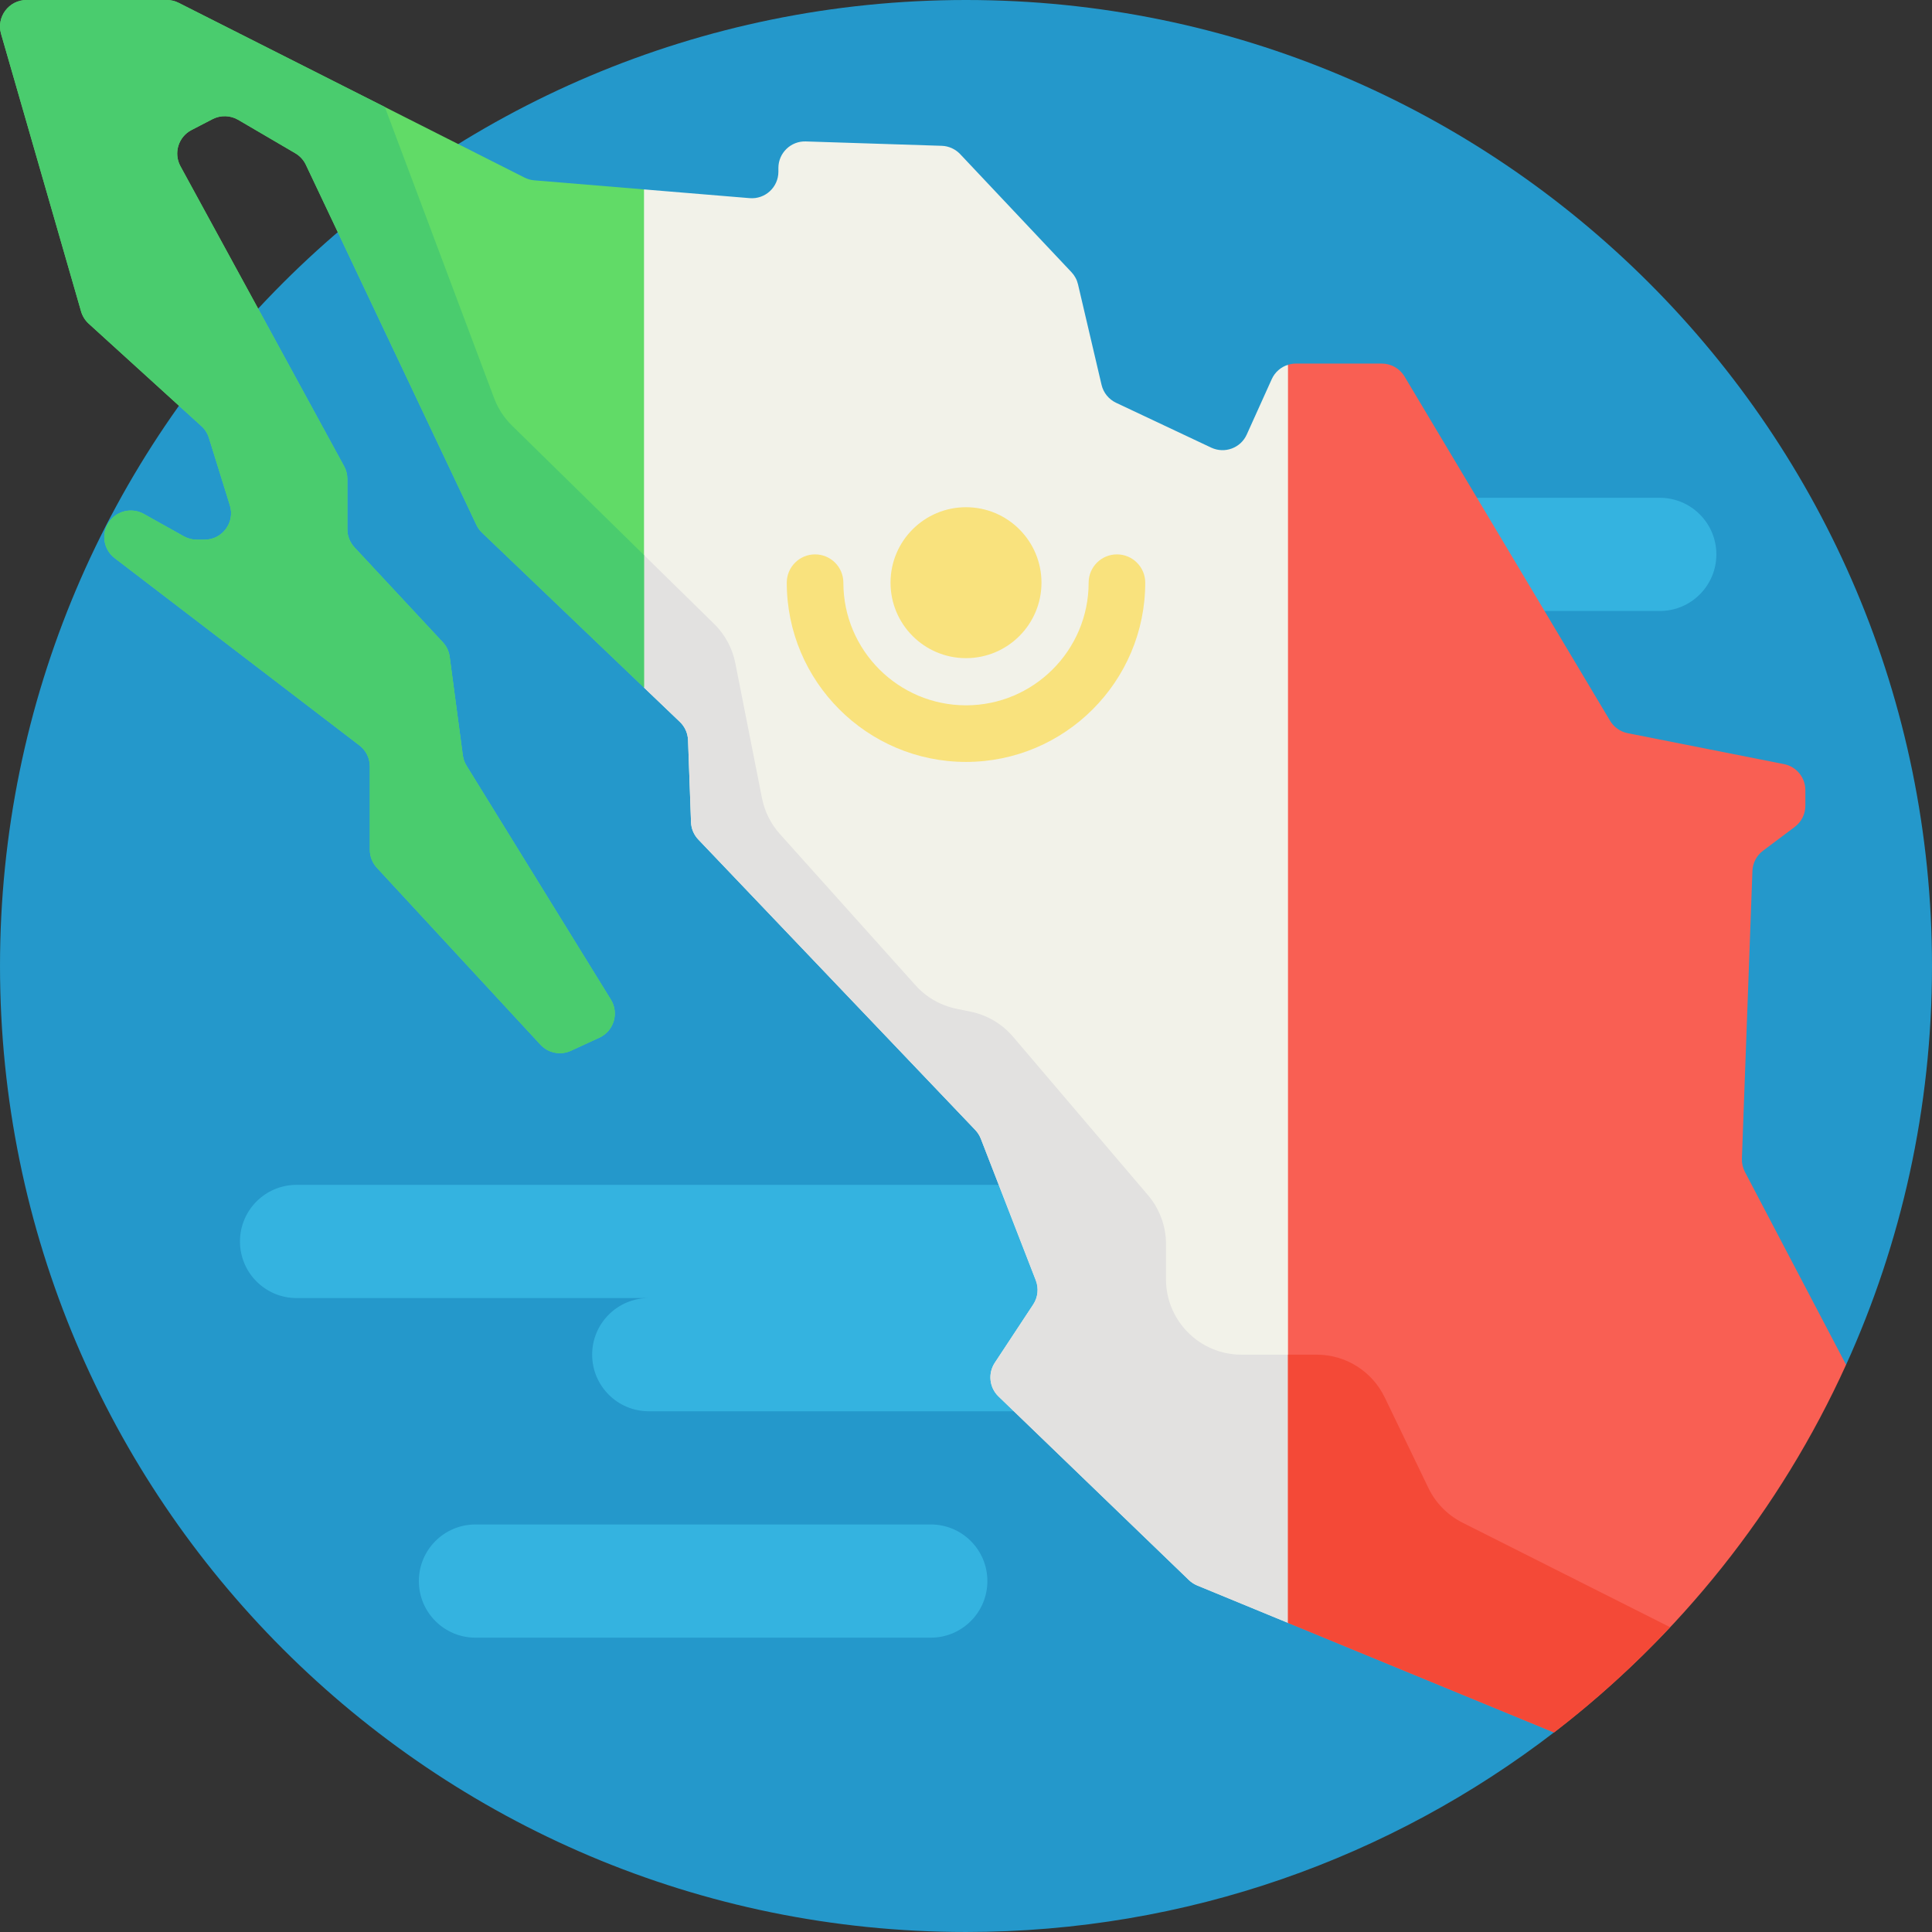 <svg id="Capa_1" enable-background="new 0 0 512.001 512.001" height="512" viewBox="0 0 512.001 512.001" width="512" xmlns="http://www.w3.org/2000/svg"><rect x="0" y="0" width="512.001" height="512.001" fill="#333333" stroke="none"/><g><g><path d="m411.831 361.68h77.4l.002.002c14.622-32.217 22.768-67.998 22.768-105.682 0-141.385-114.615-256-256-256s-256 114.615-256 256 114.615 256 256 256c58.642 0 112.667-19.732 155.83-52.898z" fill="#2498cb"/></g><g><path d="m439.854 161.921h-120.666c-8.284 0-15-6.716-15-15 0-8.284 6.716-15 15-15h120.667c8.284 0 15 6.716 15 15-.001 8.285-6.716 15-15.001 15z" fill="#34b3e0"/></g><g><path d="m391.928 344h-93.333c8.284 0 15-6.716 15-15s-6.716-15-15-15h-220c-8.284 0-15 6.716-15 15s6.716 15 15 15h93.333c-8.284 0-15 6.716-15 15s6.716 15 15 15h220c8.284 0 15-6.716 15-15s-6.716-15-15-15z" fill="#34b3e0"/></g><g><g><path d="m341.484 430.141-24.203-9.971c-.82-.34-1.57-.82-2.21-1.44l-50.45-48.65c-2.44-2.35-2.85-6.11-.99-8.93l10.18-15.44c1.26-1.9 1.51-4.29.69-6.41l-14.57-37.52c-.34-.87-.84-1.66-1.48-2.33l-73.363-76.939c-1.2-1.25-1.9-2.89-1.96-4.62l-.79-21.76c-.07-1.84-.85-3.58-2.19-4.84l-9.485-9.071-32.162-82.22 32.167-49.806 28.003 2.316c4.1.34 7.61-2.89 7.61-7.01v-.99c0-3.97 3.29-7.16 7.26-7.03l36.03 1.16c1.86.06 3.61.86 4.89 2.21l29.49 31.28c.85.9 1.45 2.01 1.73 3.21l6.24 26.64c.49 2.09 1.91 3.84 3.85 4.76l25.22 11.89c3.56 1.67 7.8.11 9.41-3.47l6.62-14.67c.835-1.862 2.423-3.232 4.312-3.821l47.668 179.331z" fill="#f2f2e9"/></g><g><path d="m170.663 182.22 9.485 9.071c1.34 1.26 2.12 3 2.19 4.84l.79 21.76c.06 1.73.76 3.37 1.96 4.62l73.363 76.939c.64.67 1.14 1.46 1.48 2.33l14.57 37.52c.82 2.12.57 4.51-.69 6.41l-10.18 15.44c-1.86 2.82-1.45 6.58.99 8.93l50.45 48.65c.64.62 1.39 1.1 2.21 1.44l24.203 9.971 20.451-66.34c-3.557-3.04-8.137-4.8-12.991-4.8h-19.942c-11.046 0-20-8.954-20-20v-9.304c0-4.753-1.693-9.35-4.774-12.968l-35.768-41.994c-2.889-3.392-6.828-5.722-11.193-6.621l-3.808-.784c-4.194-.863-8-3.05-10.859-6.239l-35.934-40.082c-2.399-2.676-4.033-5.949-4.729-9.475l-7.07-35.798c-.781-3.954-2.738-7.58-5.616-10.402l-40.879-40.099z" fill="#e2e1e0"/></g><g><path d="m461.621 307.04 2.79-76.22c.08-2.13 1.11-4.1 2.81-5.37l8.41-6.31c1.77-1.33 2.81-3.41 2.81-5.62v-4.12c0-3.36-2.37-6.25-5.66-6.9l-41.43-8.2c-1.96-.39-3.65-1.59-4.67-3.3l-54.46-91.22c-1.27-2.13-3.56-3.43-6.04-3.43h-22.75c-.724 0-1.428.116-2.097.325v333.404l70.497 29.041c33.17-25.48 59.92-58.91 77.4-97.44l-26.81-51.11c-.57-1.09-.84-2.3-.8-3.53z" fill="#f95f53"/></g><g><path d="m.281 8.98 21.2 73.53c.36 1.26 1.06 2.38 2.02 3.26l23.93 21.76 5.96 5.41c.93.84 1.61 1.92 1.98 3.12l5.55 17.86c1.4 4.52-1.98 9.11-6.72 9.11h-2.03c-1.2 0-2.38-.31-3.43-.89l-10.65-5.95c-2.74-1.53-6.18-1.06-8.4 1.17-1.38 1.38-2.06 3.18-2.06 4.96 0 2.1.93 4.2 2.76 5.59l64.86 49.63c1.74 1.33 2.76 3.39 2.76 5.58v22.09c0 1.77.67 3.47 1.87 4.77l43.34 46.87c2.06 2.24 5.34 2.89 8.1 1.61l7.53-3.47c3.83-1.77 5.25-6.49 3.04-10.08l-38.26-62c-.52-.84-.85-1.78-.98-2.76l-3.48-26.09c-.19-1.45-.83-2.8-1.82-3.86l-23.41-25.14c-1.21-1.3-1.89-3.02-1.89-4.79v-13.32c0-1.18-.29-2.34-.85-3.37l-22.79-41.78-20.59-37.74c-1.89-3.46-.56-7.8 2.95-9.61l5.56-2.88c2.14-1.1 4.7-1.03 6.78.18l15.15 8.87c1.22.72 2.2 1.78 2.8 3.06l8.46 17.85 36.74 77.59c.37.78.88 1.49 1.51 2.08l42.897 41.024v-132.029l-29.077-2.404c-.9-.07-1.78-.32-2.59-.73l-17.57-8.88-74.07-37.421c-.98-.5-2.07-.76-3.17-.76h-37.16c-4.67 0-8.05 4.48-6.75 8.98z" fill="#61db67"/></g><g><path d="m21.481 82.51c.36 1.26 1.06 2.38 2.02 3.26l23.93 21.76 5.96 5.41c.93.84 1.61 1.92 1.98 3.12l5.55 17.86c1.4 4.52-1.98 9.11-6.72 9.11h-2.03c-1.2 0-2.38-.31-3.43-.89l-10.65-5.95c-2.74-1.53-6.18-1.06-8.4 1.17-1.38 1.38-2.06 3.18-2.06 4.96 0 2.1.93 4.2 2.76 5.59l64.86 49.63c1.74 1.33 2.76 3.39 2.76 5.58v22.09c0 1.77.67 3.47 1.87 4.77l43.34 46.87c2.06 2.24 5.34 2.89 8.1 1.61l7.53-3.47c3.83-1.77 5.25-6.49 3.04-10.08l-38.26-62c-.52-.84-.85-1.78-.98-2.76l-3.48-26.09c-.19-1.45-.83-2.8-1.82-3.86l-23.41-25.14c-1.21-1.3-1.89-3.02-1.89-4.79v-13.32c0-1.18-.29-2.34-.85-3.37l-22.79-41.78-20.59-37.74c-1.89-3.46-.56-7.8 2.95-9.61l5.56-2.88c2.14-1.1 4.7-1.03 6.78.18l15.15 8.87c1.22.72 2.2 1.78 2.8 3.06l8.46 17.85 36.74 77.59c.37.78.88 1.49 1.51 2.08l42.897 41.024v-35.119l-35.004-34.336c-2.083-2.044-3.694-4.519-4.72-7.251l-28.953-77.159-54.63-27.599c-.98-.5-2.07-.76-3.17-.76h-37.16c-4.67 0-8.05 4.48-6.75 8.98z" fill="#4acc6e"/></g><g><g><g><path d="m256.001 201.917c-26.191 0-47.5-21.309-47.5-47.5 0-4.143 3.357-7.5 7.5-7.5s7.5 3.357 7.5 7.5c0 17.921 14.579 32.5 32.5 32.5s32.5-14.579 32.5-32.5c0-4.143 3.357-7.5 7.5-7.5s7.5 3.357 7.5 7.5c0 26.191-21.309 47.5-47.5 47.5z" fill="#f9e27d"/></g></g><g><circle cx="256.001" cy="154.417" fill="#f9e27d" r="20"/></g></g><g><path d="m387.568 403.516c-3.934-1.981-7.105-5.206-9.019-9.174l-11.593-24.032c-3.336-6.915-10.336-11.31-18.014-11.31h-7.609v71.079l70.497 29.041c11.003-8.452 21.281-17.796 30.767-27.894z" fill="#f44937"/></g></g><g><path d="m246.667 434h-120.666c-8.284 0-15-6.716-15-15 0-8.284 6.716-15 15-15h120.667c8.284 0 15 6.716 15 15-.001 8.285-6.716 15-15.001 15z" fill="#34b3e0"/></g></g></svg>